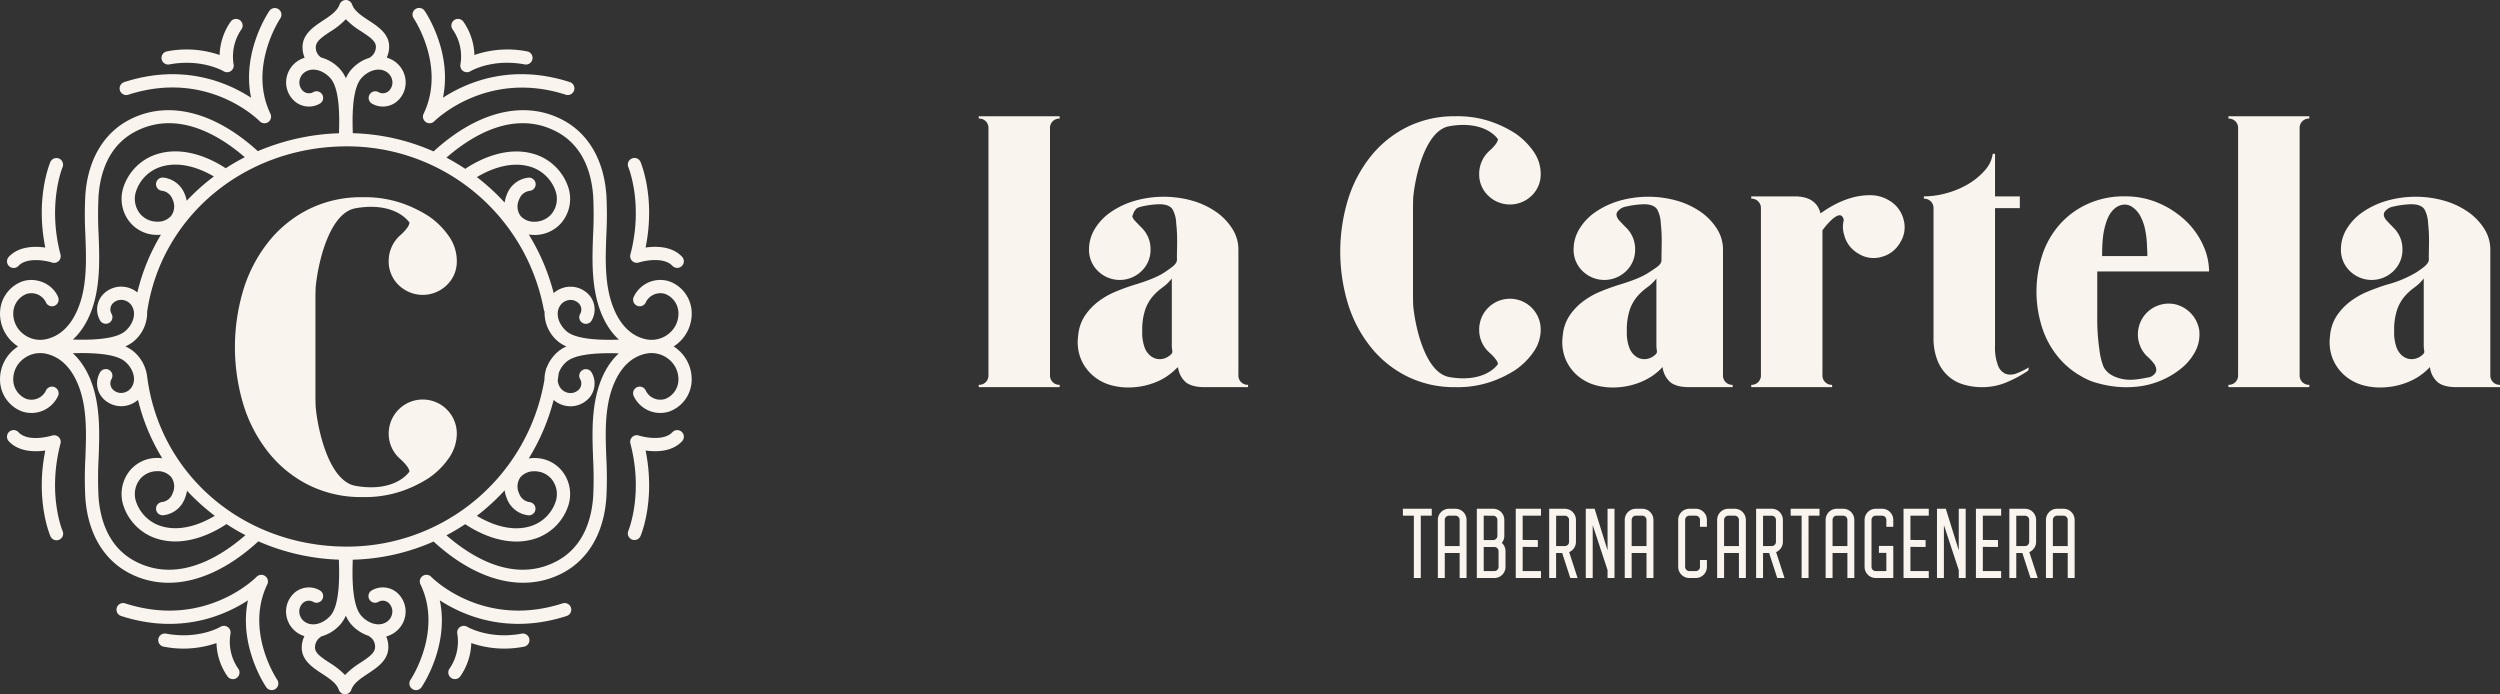 <svg id="Logo-LaCartela" xmlns="http://www.w3.org/2000/svg" width="832.192" height="231.105" viewBox="0 0 832.192 231.105">
  <rect x="0" y="0" width="832.192" height="231.105" fill="#333333" stroke="none"/>
  <g id="Grupo_74" data-name="Grupo 74" transform="translate(0)">
    <g id="Grupo_73" data-name="Grupo 73" transform="translate(0 0)">
      <path id="Trazado_157" data-name="Trazado 157" d="M251.36,329.723a2.206,2.206,0,0,0,3.562,2.5c.171-.175,17.424-17.351,43.753-8.845a2.205,2.205,0,1,0,1.358-4.2c-19.606-6.346-34.466.138-42.235,5.209,3.165-15.133-5.666-28.3-6.1-28.933a2.206,2.206,0,0,0-3.641,2.493C248.165,298.11,258.878,314.066,251.36,329.723Z" transform="translate(-110.353 -291.852)" fill="#f9f4ee"/>
      <path id="Trazado_158" data-name="Trazado 158" d="M262,312.829a2.206,2.206,0,0,0,3.324,2.286c.07-.043,7.162-4.314,18.088-2.271a2.206,2.206,0,0,0,.81-4.337,33.732,33.732,0,0,0-17.567,1.2,20.352,20.352,0,0,0-3.716-11.161,2.205,2.205,0,1,0-3.489,2.7A15.709,15.709,0,0,1,262,312.829Z" transform="translate(-108.737 -291.397)" fill="#f9f4ee"/>
      <path id="Trazado_159" data-name="Trazado 159" d="M165.236,323.378c26.236-8.481,43.052,8.135,43.753,8.845a2.206,2.206,0,0,0,3.563-2.5c-7.467-15.546,3.125-31.507,3.3-31.772a2.206,2.206,0,0,0-3.64-2.492c-.437.638-9.266,13.8-6.1,28.933-7.772-5.069-22.633-11.55-42.234-5.209a2.2,2.2,0,1,0,1.356,4.2Z" transform="translate(-122.53 -291.852)" fill="#f9f4ee"/>
      <path id="Trazado_160" data-name="Trazado 160" d="M177.144,312.844c10.823-2.024,18.024,2.229,18.088,2.271a2.206,2.206,0,0,0,3.324-2.286,15.937,15.937,0,0,1,2.554-11.59,2.205,2.205,0,0,0-3.493-2.692,20.335,20.335,0,0,0-3.716,11.161,33.728,33.728,0,0,0-17.566-1.2,2.206,2.206,0,0,0,.809,4.337Z" transform="translate(-120.791 -291.397)" fill="#f9f4ee"/>
      <path id="Trazado_161" data-name="Trazado 161" d="M311.242,370.341A2.208,2.208,0,0,0,314.049,373c2.172-.695,8.419-1.845,11.184,1.109a2.206,2.206,0,0,0,3.22-3.016c-3.332-3.56-8.62-3.573-12.143-3.08,3.337-16.5-1.482-27.991-1.7-28.5a2.205,2.205,0,0,0-4.052,1.74C310.605,341.375,315.654,353.56,311.242,370.341Z" transform="translate(-101.402 -285.618)" fill="#f9f4ee"/>
      <path id="Trazado_162" data-name="Trazado 162" d="M131.755,374.821a2.2,2.2,0,0,0,1.611-.7c2.766-2.951,9.01-1.8,11.178-1.109a2.206,2.206,0,0,0,2.811-2.662c-4.395-16.714.6-28.871.687-29.085a2.206,2.206,0,0,0-4.052-1.744c-.22.513-5.041,12-1.7,28.5-3.523-.495-8.809-.48-12.143,3.083a2.2,2.2,0,0,0,1.61,3.712Z" transform="translate(-127.212 -285.616)" fill="#f9f4ee"/>
      <path id="Trazado_163" data-name="Trazado 163" d="M211.638,462.785a2.206,2.206,0,0,0-3.56-2.5c-.7.713-17.526,17.326-43.756,8.849a2.2,2.2,0,1,0-1.356,4.195c19.6,6.344,34.464-.139,42.235-5.21-3.168,15.137,5.664,28.3,6.1,28.934a2.206,2.206,0,0,0,3.64-2.493C214.832,494.4,204.119,478.442,211.638,462.785Z" transform="translate(-122.66 -268.284)" fill="#f9f4ee"/>
      <path id="Trazado_164" data-name="Trazado 164" d="M197.643,477.1a2.208,2.208,0,0,0-3.316-2.289c-.072.043-7.273,4.3-18.1,2.274a2.206,2.206,0,1,0-.809,4.337,33.746,33.746,0,0,0,17.566-1.2,20.355,20.355,0,0,0,3.715,11.159,2.206,2.206,0,0,0,3.49-2.7A15.7,15.7,0,0,1,197.643,477.1Z" transform="translate(-120.922 -266.162)" fill="#f9f4ee"/>
      <path id="Trazado_165" data-name="Trazado 165" d="M297.761,469.131c-26.233,8.482-43.052-8.137-43.753-8.846a2.205,2.205,0,0,0-3.563,2.5c7.467,15.548-3.124,31.508-3.3,31.775a2.205,2.205,0,0,0,3.64,2.491c.437-.638,9.268-13.8,6.1-28.934,7.769,5.07,22.631,11.546,42.234,5.21a2.2,2.2,0,1,0-1.356-4.195Z" transform="translate(-110.483 -268.284)" fill="#f9f4ee"/>
      <path id="Trazado_166" data-name="Trazado 166" d="M282.5,477.087c-10.825,2.02-18.025-2.23-18.088-2.269a2.205,2.205,0,0,0-3.324,2.284,15.933,15.933,0,0,1-2.555,11.588,2.206,2.206,0,0,0,3.495,2.692,20.349,20.349,0,0,0,3.716-11.159,33.748,33.748,0,0,0,17.567,1.2,2.206,2.206,0,0,0-.81-4.337Z" transform="translate(-108.867 -266.162)" fill="#f9f4ee"/>
      <path id="Trazado_167" data-name="Trazado 167" d="M147.356,421.948a2.206,2.206,0,0,0-2.811-2.661c-.077.026-7.88,2.417-11.178-1.11a2.205,2.205,0,1,0-3.221,3.012c3.333,3.563,8.622,3.58,12.143,3.083-3.338,16.5,1.482,27.991,1.7,28.5a2.206,2.206,0,1,0,4.051-1.746C147.99,450.912,142.919,438.822,147.356,421.948Z" transform="translate(-127.212 -274.3)" fill="#f9f4ee"/>
      <path id="Trazado_168" data-name="Trazado 168" d="M325.233,418.167c-2.765,2.953-9.01,1.8-11.179,1.108a2.206,2.206,0,0,0-2.811,2.661c4.395,16.715-.6,28.872-.688,29.086a2.206,2.206,0,0,0,4.052,1.744c.222-.513,5.042-12,1.7-28.5,3.523.5,8.812.481,12.143-3.083a2.2,2.2,0,1,0-3.22-3.012Z" transform="translate(-101.402 -274.301)" fill="#f9f4ee"/>
      <path id="Trazado_169" data-name="Trazado 169" d="M353.045,408.454a13.792,13.792,0,0,0-1.288-.95,13.516,13.516,0,0,0,1.29-.939,12.9,12.9,0,0,0,4.708-10.258,11.317,11.317,0,0,0-7.465-10.468,9.758,9.758,0,0,0-11.88,5.276,2.205,2.205,0,1,0,4.095,1.64,5.377,5.377,0,0,1,6.41-2.725,6.94,6.94,0,0,1,4.432,6.382,8.519,8.519,0,0,1-3.121,6.765,9.057,9.057,0,0,1-7.673,1.938c-9-1.885-11.8-12.245-12.592-16.612-1.068-5.914-.85-11.827-.621-18.089a126.883,126.883,0,0,0,.025-13.14c-.79-11.746-5.982-20.7-14.624-25.21-12.77-6.661-28.351-2.806-42.912,10.527a70.828,70.828,0,0,0-26.883-6.066c-.135-4.033-.441-14.275,2.663-18.085,1.985-2.439,5.639-4.1,8.5-2.361a4.213,4.213,0,0,1,1.957,2.836,3.842,3.842,0,0,1-.74,3.095,2.93,2.93,0,0,1-3.894.8,2.206,2.206,0,0,0-2.089,3.885,7.3,7.3,0,0,0,9.466-1.98,8.3,8.3,0,0,0,1.594-6.6,8.627,8.627,0,0,0-4.009-5.808,9.307,9.307,0,0,0-2.155-.947,8.785,8.785,0,0,0,.786-3.043c.347-4.642-3.428-7.121-6.759-9.31-2.476-1.626-4.815-3.162-5.553-5.333-.015-.044-.04-.082-.057-.125a2.024,2.024,0,0,0-.095-.209,1.932,1.932,0,0,0-.113-.182,2.048,2.048,0,0,0-.123-.171c-.047-.057-.1-.109-.15-.162s-.1-.092-.15-.137a1.919,1.919,0,0,0-.186-.135,1.725,1.725,0,0,0-.162-.1,2.179,2.179,0,0,0-.241-.111c-.035-.013-.066-.033-.1-.046-.017-.006-.034-.008-.051-.014a2.379,2.379,0,0,0-.257-.058c-.061-.011-.12-.024-.179-.032s-.145-.006-.219-.006-.147,0-.219.006-.122.021-.183.032a2.281,2.281,0,0,0-.251.058c-.018.006-.037.008-.056.014a1.18,1.18,0,0,0-.109.05,1.865,1.865,0,0,0-.23.1c-.061.033-.117.071-.173.107s-.121.082-.177.128-.106.095-.158.145-.1.1-.144.157-.087.115-.127.174-.078.118-.111.18a2.057,2.057,0,0,0-.1.211c-.017.041-.041.079-.056.123-.744,2.189-3.065,3.729-5.522,5.358-3.269,2.169-6.976,4.627-6.795,9.207a8.823,8.823,0,0,0,.7,3.157,9.326,9.326,0,0,0-2.023.911,8.635,8.635,0,0,0-4.009,5.808,8.306,8.306,0,0,0,1.6,6.6,7.292,7.292,0,0,0,9.466,1.982,2.206,2.206,0,0,0-2.089-3.885,2.934,2.934,0,0,1-3.9-.8,3.843,3.843,0,0,1-.739-3.093,4.211,4.211,0,0,1,1.956-2.836c2.865-1.735,6.515-.074,8.5,2.361,3.107,3.814,2.8,14.076,2.661,18.1a74.989,74.989,0,0,0-27.005,5.962c-14.531-13.259-30.069-17.086-42.812-10.438-8.641,4.51-13.835,13.464-14.624,25.21a126.889,126.889,0,0,0,.024,13.139c.231,6.262.449,12.176-.619,18.091-.789,4.366-3.593,14.726-12.592,16.612a9.056,9.056,0,0,1-7.673-1.938,8.517,8.517,0,0,1-3.122-6.765,6.94,6.94,0,0,1,4.432-6.382,5.379,5.379,0,0,1,6.41,2.723,2.205,2.205,0,1,0,4.1-1.636c-1.759-4.4-7.2-6.812-11.881-5.277a11.316,11.316,0,0,0-7.464,10.468,12.9,12.9,0,0,0,4.708,10.258,13.4,13.4,0,0,0,1.289.939,13.822,13.822,0,0,0-1.288.95,12.9,12.9,0,0,0-4.709,10.261,11.314,11.314,0,0,0,7.464,10.467,9.758,9.758,0,0,0,11.881-5.274,2.206,2.206,0,1,0-4.1-1.64,5.371,5.371,0,0,1-6.41,2.723,6.938,6.938,0,0,1-4.432-6.381,8.516,8.516,0,0,1,3.122-6.765,9.061,9.061,0,0,1,7.672-1.938c9,1.886,11.8,12.244,12.593,16.611,1.068,5.915.85,11.829.619,18.091a126.89,126.89,0,0,0-.024,13.139c.789,11.748,5.982,20.7,14.624,25.211a28.034,28.034,0,0,0,13.1,3.206c9.635,0,20-4.709,29.882-13.786a73.294,73.294,0,0,0,26.8,6.106l.006.214c.133,3.933.482,14.379-2.658,18.233-1.985,2.437-5.637,4.092-8.5,2.36a4.21,4.21,0,0,1-1.956-2.834,3.839,3.839,0,0,1,.739-3.095,2.934,2.934,0,0,1,3.9-.8,2.206,2.206,0,0,0,2.089-3.886,7.3,7.3,0,0,0-9.466,1.98,8.305,8.305,0,0,0-1.6,6.6,8.628,8.628,0,0,0,4.01,5.807,9.314,9.314,0,0,0,1.963.879,8.706,8.706,0,0,0-.864,3.2c-.348,4.642,3.427,7.122,6.758,9.31,2.476,1.626,4.815,3.162,5.553,5.333.008.023.025.04.033.064a2.293,2.293,0,0,0,.287.544l.011.015a2.155,2.155,0,0,0,.433.419c.035.026.07.053.106.077a2.136,2.136,0,0,0,.508.259l.02,0a2.118,2.118,0,0,0,1.379,0l.018,0a2.143,2.143,0,0,0,.51-.259c.037-.024.071-.05.106-.077a2.216,2.216,0,0,0,.433-.419l.01-.015a2.217,2.217,0,0,0,.287-.544c.009-.024.026-.041.034-.064.743-2.189,3.064-3.729,5.522-5.358,3.271-2.169,6.976-4.627,6.795-9.207a8.831,8.831,0,0,0-.7-3.167,9.232,9.232,0,0,0,2.3-.993,8.628,8.628,0,0,0,4.01-5.806,8.3,8.3,0,0,0-1.6-6.605,7.3,7.3,0,0,0-9.466-1.98,2.206,2.206,0,0,0,2.09,3.886,2.934,2.934,0,0,1,3.894.8,3.835,3.835,0,0,1,.739,3.095,4.2,4.2,0,0,1-1.956,2.834c-2.86,1.732-6.514.078-8.5-2.36-3.14-3.857-2.789-14.3-2.658-18.238l.006-.192a70.831,70.831,0,0,0,26.9-6.048c9.863,9.029,20.192,13.712,29.8,13.712a28.041,28.041,0,0,0,13.1-3.206c8.641-4.51,13.834-13.462,14.624-25.211a126.861,126.861,0,0,0-.025-13.139c-.23-6.261-.448-12.177.621-18.091.788-4.366,3.593-14.725,12.592-16.611a9.05,9.05,0,0,1,7.672,1.938,8.516,8.516,0,0,1,3.122,6.765,6.935,6.935,0,0,1-4.432,6.381,5.381,5.381,0,0,1-6.41-2.723,2.205,2.205,0,1,0-4.095,1.64,9.755,9.755,0,0,0,11.88,5.274,11.312,11.312,0,0,0,7.465-10.467A12.9,12.9,0,0,0,353.045,408.454Zm-39.607.614a13.276,13.276,0,0,0-3.891,5.339,2.192,2.192,0,0,0-.355.952c-.006.047-.014.091-.019.137a10.682,10.682,0,0,0-.422,2.991,66.6,66.6,0,0,1-65.724,55.65c-34.489,0-62.483-23.9-66.566-56.827,0-.037-.017-.07-.023-.1a12.87,12.87,0,0,0-4.612-8.161,11.742,11.742,0,0,0-2.613-1.556,11.818,11.818,0,0,0,2.613-1.534,12.422,12.422,0,0,0,4.66-10c4.692-31.915,32.643-55.061,66.541-55.061a66.608,66.608,0,0,1,65.486,54.3,2.167,2.167,0,0,0,.269.7,12.4,12.4,0,0,0,4.657,10.082,11.818,11.818,0,0,0,2.613,1.534A11.743,11.743,0,0,0,313.438,409.067Zm-17.2,49.073a8.629,8.629,0,0,0,7.206,5.583,2.207,2.207,0,0,0,.33-4.4,4.317,4.317,0,0,1-3.473-2.9,5.333,5.333,0,0,1,.48-5.438,6.052,6.052,0,0,1,4.71-1.931,7.37,7.37,0,0,1,5.606,2.588,7.971,7.971,0,0,1,1.423,7.368,12.829,12.829,0,0,1-7.707,8.092c-7.139,2.589-14.584-.8-18.584-3.209a71.433,71.433,0,0,0,9.261-8.486A10.786,10.786,0,0,0,296.24,458.141ZM184.958,456.4a4.316,4.316,0,0,1-3.473,2.9,2.206,2.206,0,0,0,.33,4.4,8.625,8.625,0,0,0,7.207-5.583,10.9,10.9,0,0,0,.727-2.588,70.912,70.912,0,0,0,9.255,8.36c-4.006,2.405-11.435,5.775-18.559,3.192a12.823,12.823,0,0,1-7.705-8.093,7.967,7.967,0,0,1,1.422-7.367,7.36,7.36,0,0,1,5.607-2.587,5.84,5.84,0,0,1,4.709,1.931A5.328,5.328,0,0,1,184.958,456.4Zm4.065-99.518a8.624,8.624,0,0,0-7.207-5.585,2.206,2.206,0,0,0-.33,4.4,4.316,4.316,0,0,1,3.473,2.9,5.328,5.328,0,0,1-.48,5.437,5.788,5.788,0,0,1-4.709,1.932,7.375,7.375,0,0,1-5.607-2.589,7.963,7.963,0,0,1-1.422-7.365,12.822,12.822,0,0,1,7.705-8.1c6.951-2.522,14.179.623,18.248,3.012a69.273,69.273,0,0,0-9.041,8.083A10.762,10.762,0,0,0,189.023,356.882ZM300.3,358.62a4.319,4.319,0,0,1,3.474-2.9,2.206,2.206,0,0,0-.331-4.4,8.627,8.627,0,0,0-7.207,5.586,10.824,10.824,0,0,0-.746,2.713,71.374,71.374,0,0,0-9.241-8.481c4.005-2.4,11.44-5.778,18.565-3.2a12.832,12.832,0,0,1,7.707,8.1A7.964,7.964,0,0,1,311.1,363.4a7.367,7.367,0,0,1-5.605,2.589,5.947,5.947,0,0,1-4.711-1.931A5.332,5.332,0,0,1,300.3,358.62Zm12.4-22.647c9.262,4.834,11.78,14.411,12.264,21.594a123.866,123.866,0,0,1-.032,12.682c-.23,6.22-.465,12.653.687,19.036,1.252,6.942,4.012,12.416,7.909,15.958-4.448.133-13.721.23-17.3-2.687-2.437-1.984-4.093-5.638-2.361-8.5A4.208,4.208,0,0,1,316.7,392.1a3.829,3.829,0,0,1,3.094.74,2.93,2.93,0,0,1,.8,3.893,2.205,2.205,0,1,0,3.885,2.088,7.292,7.292,0,0,0-1.979-9.465,8.307,8.307,0,0,0-6.6-1.594,8.629,8.629,0,0,0-4.094,1.979,70.581,70.581,0,0,0-8.293-19.506,11.694,11.694,0,0,0,1.869.163h.182a11.721,11.721,0,0,0,9-4.269,12.356,12.356,0,0,0,2.2-11.3,17.193,17.193,0,0,0-10.445-11.033c-9.982-3.617-19.962,1.913-23.949,4.587a70.826,70.826,0,0,0-6.26-3.727C284.455,337.391,298.595,328.613,312.7,335.974ZM234.42,311.329a3.9,3.9,0,0,1-1.794-3.268c-.08-2,1.781-3.338,4.825-5.356a25.783,25.783,0,0,0,5.179-4.124,25.925,25.925,0,0,0,5.213,4.11c3.06,2.01,4.929,3.339,4.782,5.292a4.182,4.182,0,0,1-1.848,3.24,2.154,2.154,0,0,0-.2.173,13.179,13.179,0,0,0-6.394,4.257,11.7,11.7,0,0,0-1.545,2.586,11.747,11.747,0,0,0-1.545-2.586A13.116,13.116,0,0,0,234.42,311.329Zm-74.776,77.956c1.152-6.384.915-12.817.687-19.037a123.522,123.522,0,0,1-.032-12.681c.482-7.183,3-16.76,12.263-21.594,14.018-7.313,28.074,1.31,36.437,8.544a71.383,71.383,0,0,0-6.362,3.669c-4.141-2.729-13.915-7.961-23.694-4.418A17.192,17.192,0,0,0,168.5,354.8a12.356,12.356,0,0,0,2.2,11.305,11.721,11.721,0,0,0,9.007,4.269h.179a11.931,11.931,0,0,0,1.2-.062,66.842,66.842,0,0,0-7.857,19.217,8.611,8.611,0,0,0-3.862-1.793,8.322,8.322,0,0,0-6.6,1.594,7.3,7.3,0,0,0-1.979,9.466,2.205,2.205,0,1,0,3.885-2.088,2.934,2.934,0,0,1,.8-3.9,3.829,3.829,0,0,1,3.095-.739,4.205,4.205,0,0,1,2.834,1.957c1.732,2.86.078,6.512-2.36,8.5-3.577,2.912-12.818,2.819-17.277,2.688C155.645,401.676,158.393,396.213,159.644,389.285Zm12.917,89.762c-9.261-4.832-11.78-14.41-12.263-21.6a123.522,123.522,0,0,1,.032-12.681c.229-6.22.465-12.652-.687-19.037-1.254-6.942-4.013-12.415-7.91-15.958,4.448-.135,13.721-.231,17.3,2.688,2.438,1.985,4.092,5.637,2.36,8.5a4.206,4.206,0,0,1-2.834,1.958,3.844,3.844,0,0,1-3.095-.739,2.932,2.932,0,0,1-.8-3.894,2.205,2.205,0,1,0-3.884-2.09,7.294,7.294,0,0,0,1.979,9.468,8.284,8.284,0,0,0,5.081,1.733,8.372,8.372,0,0,0,1.523-.139,8.641,8.641,0,0,0,4.085-1.97,67.071,67.071,0,0,0,8.077,19.449,10.937,10.937,0,0,0-1.824-.115,11.723,11.723,0,0,0-9.007,4.268,12.358,12.358,0,0,0-2.2,11.307,17.184,17.184,0,0,0,10.445,11.031,20.152,20.152,0,0,0,6.916,1.192c7.4,0,13.982-3.729,17.037-5.78a71.821,71.821,0,0,0,6.308,3.686C200.865,477.594,186.7,486.425,172.562,479.047Zm77.655,24.8a2.424,2.424,0,0,0,.266.213,3.9,3.9,0,0,1,1.881,3.338c.08,2-1.78,3.339-4.825,5.356a25.778,25.778,0,0,0-5.178,4.124,25.962,25.962,0,0,0-5.213-4.109c-3.06-2.009-4.929-3.34-4.782-5.293a4.187,4.187,0,0,1,1.848-3.24,2.215,2.215,0,0,0,.226-.2,13.139,13.139,0,0,0,6.634-4.322,11.671,11.671,0,0,0,1.544-2.586,11.713,11.713,0,0,0,1.546,2.586A13.2,13.2,0,0,0,250.217,503.85Zm75.4-78.116c-1.152,6.382-.916,12.816-.687,19.036a123.868,123.868,0,0,1,.032,12.682c-.483,7.185-3,16.764-12.264,21.6-14.1,7.36-28.244-1.416-36.589-8.678a70.632,70.632,0,0,0,6.258-3.7c3.057,2.05,9.631,5.776,17.036,5.776a20.183,20.183,0,0,0,6.916-1.191,17.188,17.188,0,0,0,10.445-11.03,12.36,12.36,0,0,0-2.2-11.308,11.715,11.715,0,0,0-9.006-4.267,11.438,11.438,0,0,0-2.054.152,70.492,70.492,0,0,0,8.3-19.49,8.627,8.627,0,0,0,4.089,1.974,8.33,8.33,0,0,0,6.6-1.593,7.3,7.3,0,0,0,1.979-9.468,2.205,2.205,0,0,0-3.885,2.088,2.933,2.933,0,0,1-.8,3.9,3.831,3.831,0,0,1-3.093.739,4.216,4.216,0,0,1-2.836-1.956,4.931,4.931,0,0,1-.7-2.221q.19-1.2.342-2.417a8.751,8.751,0,0,1,2.717-3.859c3.577-2.915,12.82-2.823,17.278-2.69C329.618,413.342,326.868,418.808,325.618,425.734Z" transform="translate(-127.504 -292.183)" fill="#f9f4ee"/>
    </g>
    <path id="Trazado_170" data-name="Trazado 170" d="M251.114,362.176a11.4,11.4,0,0,0-3.99,8.7,10.835,10.835,0,0,0,3.3,7.984,11.486,11.486,0,0,0,16.075,0,10.835,10.835,0,0,0,3.3-7.984,14.317,14.317,0,0,0-2.645-8.271,25.958,25.958,0,0,0-6.781-6.7,41.882,41.882,0,0,0-8.648-4.206,38.114,38.114,0,0,0-13.356-2.069,39.129,39.129,0,0,0-17.715,3.924,40.043,40.043,0,0,0-13.356,10.693,48.44,48.44,0,0,0-8.435,15.829,66.228,66.228,0,0,0,0,38.925,48.371,48.371,0,0,0,8.435,15.829,40.017,40.017,0,0,0,13.356,10.695,39.113,39.113,0,0,0,17.715,3.921,38.035,38.035,0,0,0,13.356-2.068,41.586,41.586,0,0,0,8.648-4.206,25.941,25.941,0,0,0,6.781-6.7,14.3,14.3,0,0,0,2.645-8.268,11.336,11.336,0,0,0-22.671,0,11.125,11.125,0,0,0,1.066,4.916,11.4,11.4,0,0,0,2.924,3.781,15.868,15.868,0,0,1,2.211,2.425,4.1,4.1,0,0,1,.731,1.6c-2.659,3.6-8.777,6.432-18,4.781-8.693-1.556-12.5-18.136-13.253-26.39-.034-1.234-.066-2.477-.066-3.809v-31.94c0-1.359.032-2.634.069-3.894.764-8.265,4.57-24.805,13.251-26.36,9.22-1.651,15.338,1.179,18,4.784a4.11,4.11,0,0,1-.734,1.659A15.729,15.729,0,0,1,251.114,362.176Z" transform="translate(-117.737 -283.984)" fill="#f9f4ee"/>
  </g>
  <g id="Grupo_78" data-name="Grupo 78" transform="translate(325.4 38.695)">
    <g id="Grupo_75" data-name="Grupo 75" transform="translate(0.413)">
      <path id="Trazado_171" data-name="Trazado 171" d="M427.055,326.045H412.622v.774a3.083,3.083,0,0,1,3.22,3.22v82.193a3.083,3.083,0,0,1-3.22,3.22v.772H439.55v-.772a3.092,3.092,0,0,1-3.22-3.22V330.039a3.092,3.092,0,0,1,3.22-3.22v-.774h-12.5Z" transform="translate(-412.622 -326.045)" fill="#f9f4ee"/>
      <path id="Trazado_172" data-name="Trazado 172" d="M683.63,350.849a12.021,12.021,0,0,0-6.374-1.805,22.31,22.31,0,0,0-6.572.966,29.27,29.27,0,0,0-5.8,2.45A38.4,38.4,0,0,0,660.7,355.1q-1.417-5.665-8.631-5.666H637.641v.77a3.093,3.093,0,0,1,3.22,3.222v55.524a3.093,3.093,0,0,1-3.22,3.22v.773h26.922v-.773a3.092,3.092,0,0,1-3.22-3.22V360.768c0-.15,6.038-8.286,7.062-3.569.014.008.024.006.038.014-.1.554-.209,1.092-.269,1.75a8.812,8.812,0,0,0,.385,3.222,9.819,9.819,0,0,0,4.767,6.311,9.433,9.433,0,0,0,7.662,1.095,10.026,10.026,0,0,0,6.248-4.829,9.454,9.454,0,0,0,1.1-7.666A10.161,10.161,0,0,0,683.63,350.849Z" transform="translate(-380.505 -322.762)" fill="#f9f4ee"/>
      <path id="Trazado_173" data-name="Trazado 173" d="M715.293,410.286a4.676,4.676,0,0,1-2.642-2.706,16.54,16.54,0,0,1-1.029-6.7V355.073h8.245v-3.918h-8.245V336.982h-.771a10.4,10.4,0,0,1-2.642,5.538,22.732,22.732,0,0,1-5.477,4.511,28.871,28.871,0,0,1-7.15,3.027,28.4,28.4,0,0,1-7.662,1.1v.77a3.092,3.092,0,0,1,3.22,3.222v42.9a20.261,20.261,0,0,0,1.288,7.665,13.909,13.909,0,0,0,3.479,5.151,13.192,13.192,0,0,0,5.153,2.9,21.531,21.531,0,0,0,6.314.9,20.75,20.75,0,0,0,8.371-1.739,40.316,40.316,0,0,0,6.958-3.8l.127-1.03a25.415,25.415,0,0,1-3.924,1.932A5.365,5.365,0,0,1,715.293,410.286Z" transform="translate(-373.329 -324.484)" fill="#f9f4ee"/>
      <path id="Trazado_174" data-name="Trazado 174" d="M740.952,374.373h37.233a21.288,21.288,0,0,0-2.059-8.886,25.915,25.915,0,0,0-5.8-8.054,30.7,30.7,0,0,0-8.884-5.8,28.022,28.022,0,0,0-11.339-2.254,29.168,29.168,0,0,0-12.3,2.509,27.829,27.829,0,0,0-9.275,6.765,29.1,29.1,0,0,0-5.8,10.048,39.262,39.262,0,0,0,0,24.734,29.745,29.745,0,0,0,5.8,10.112,27.222,27.222,0,0,0,7.135,5.743,21.655,21.655,0,0,0,3.9,1.82,38.364,38.364,0,0,0,4.718,1.2,33.849,33.849,0,0,0,9.682.439,27.978,27.978,0,0,0,14.764-5.942,18.462,18.462,0,0,0,4.808-5.7,12.132,12.132,0,0,0,1.359-7.26,10.546,10.546,0,0,0-8.4-8.625,9.592,9.592,0,0,0-1.7-.137,10.247,10.247,0,0,0-7.445,17.355,16.778,16.778,0,0,1,2.707,2.9c.48.826.84,2.075.229,2.848a3.556,3.556,0,0,1-2.717,1.524,32.6,32.6,0,0,1-4.628.691c-3.5.267-8.417-.968-9.969-4.489a22.879,22.879,0,0,1-1.3-5.588,68.743,68.743,0,0,1-.71-10.884V374.373Zm2.9-16.094q1.269-4.131,4.023-5.614c.143-.07.406-.176.8-.317a4.2,4.2,0,0,1,1.431-.213,3.735,3.735,0,0,1,1.375.213c.352.141.6.247.743.317a8.467,8.467,0,0,1,3.019,3.179,16.235,16.235,0,0,1,1.642,4.553,32.413,32.413,0,0,1,.634,5.4c.068,1.906.109,1.628.109,3.461H742.578C742.578,363.754,743,361.033,743.85,358.279Z" transform="translate(-368.646 -322.714)" fill="#f9f4ee"/>
      <path id="Trazado_175" data-name="Trazado 175" d="M791.07,326.045H776.643v.774a3.092,3.092,0,0,1,3.22,3.22v82.193a3.092,3.092,0,0,1-3.22,3.22v.772h26.923v-.772a3.092,3.092,0,0,1-3.22-3.22V330.039a3.092,3.092,0,0,1,3.22-3.22v-.774h-12.5Z" transform="translate(-360.665 -326.045)" fill="#f9f4ee"/>
      <path id="Trazado_176" data-name="Trazado 176" d="M494.931,408.885v-41.87a12.751,12.751,0,0,0-2-6.825,19.567,19.567,0,0,0-5.35-5.607,26.764,26.764,0,0,0-7.855-3.734,35.152,35.152,0,0,0-19.326,0,27.689,27.689,0,0,0-7.92,3.734,18.416,18.416,0,0,0-5.346,5.607,13.055,13.055,0,0,0-1.931,6.825,9.775,9.775,0,0,0,2.979,7.216,10.378,10.378,0,0,0,14.517,0,9.784,9.784,0,0,0,2.985-7.216,10,10,0,0,0-.776-3.994,10.241,10.241,0,0,0-2.185-3.22q-1.039-1.028-2.191-2.255a4.017,4.017,0,0,1-.939-1.494c.29-.8.571-1.534.571-1.534a7.864,7.864,0,0,1,.958-1.2,7.071,7.071,0,0,1,1.6-.567,29.675,29.675,0,0,1,5.387-.745c1.721-.081,3.884.151,4.914,1.7a10.508,10.508,0,0,1,1.2,4.638,51.392,51.392,0,0,1,.306,6.384c0,1.009-.029,2.018-.047,3.026-.01.54-.021,1.081-.026,1.622a10.157,10.157,0,0,1-.01,1.375c-.187,1.374-2.041,2.492-4.057,3.865s-5.3,2.75-9.853,4.123c-2.24.689-4.424,1.48-6.573,2.383a25.477,25.477,0,0,0-5.8,3.351,19.822,19.822,0,0,0-4.381,4.7,14.209,14.209,0,0,0-2.192,6.573,15.084,15.084,0,0,0,.9,7.728,14.889,14.889,0,0,0,4.057,5.6,15.762,15.762,0,0,0,6.248,3.22,21.788,21.788,0,0,0,7.734.581,23.927,23.927,0,0,0,7.987-2.124,19.75,19.75,0,0,0,5.6-3.946l.715-.584a7.857,7.857,0,0,0,2.7,5.108q2.058,1.548,6.182,1.546h14.433v-.772a3.084,3.084,0,0,1-3.22-3.22ZM462.922,394.3a21.126,21.126,0,0,1,1.05-7.409,13.839,13.839,0,0,1,2.581-4.4,20.56,20.56,0,0,1,3.2-2.869,14.361,14.361,0,0,0,3.01-2.915V398.6c0,.512.018,1,.049,1.481a3.843,3.843,0,0,1,.109,1.29,2.352,2.352,0,0,1-.779.909c-.1.089-.211.174-.322.255a5.293,5.293,0,0,1-1.963.894c-2.719.606-4.966-1.023-6.029-3.441A14.372,14.372,0,0,1,462.922,394.3Z" transform="translate(-408.507 -322.698)" fill="#f9f4ee"/>
      <path id="Trazado_177" data-name="Trazado 177" d="M636.091,408.885v-41.87a12.749,12.749,0,0,0-2-6.825,19.553,19.553,0,0,0-5.351-5.607,26.77,26.77,0,0,0-7.854-3.734,35.155,35.155,0,0,0-19.327,0,27.706,27.706,0,0,0-7.92,3.734,18.4,18.4,0,0,0-5.345,5.607,13.057,13.057,0,0,0-1.932,6.825,9.779,9.779,0,0,0,2.979,7.216,10.378,10.378,0,0,0,14.517,0,9.781,9.781,0,0,0,2.986-7.216,10.018,10.018,0,0,0-.776-3.994,10.261,10.261,0,0,0-2.185-3.22c-.693-.686-1.421-1.435-2.192-2.255s-1.444-1.993-.776-3.027a4.542,4.542,0,0,1,2.966-1.764,29.653,29.653,0,0,1,5.386-.745c1.722-.081,3.884.151,4.914,1.7a10.5,10.5,0,0,1,1.2,4.638,51.557,51.557,0,0,1,.306,6.384c0,1.009-.028,2.018-.048,3.026-.009.54-.02,1.081-.026,1.622,0,.313,0,1.073-.009,1.375-.049,1.491-2.041,2.492-4.057,3.865s-5.3,2.75-9.854,4.123c-2.238.689-4.423,1.48-6.572,2.383a25.449,25.449,0,0,0-5.8,3.351,19.823,19.823,0,0,0-4.382,4.7,14.208,14.208,0,0,0-2.191,6.573,15.073,15.073,0,0,0,.9,7.728,14.877,14.877,0,0,0,4.057,5.6,15.759,15.759,0,0,0,6.247,3.22,21.79,21.79,0,0,0,7.734.581,23.938,23.938,0,0,0,7.988-2.124,19.621,19.621,0,0,0,6.308-4.574,7.879,7.879,0,0,0,2.708,5.153q2.059,1.548,6.181,1.546h14.433v-.772a3.082,3.082,0,0,1-3.219-3.22Zm-22.008-7.514a2.362,2.362,0,0,1-.78.909c-.1.089-.211.174-.321.255a5.307,5.307,0,0,1-1.964.894c-2.717.606-4.967-1.023-6.029-3.441a14.377,14.377,0,0,1-.906-5.688,21.161,21.161,0,0,1,1.049-7.409,13.864,13.864,0,0,1,2.582-4.4,20.628,20.628,0,0,1,3.2-2.869,14.391,14.391,0,0,0,3.01-2.915V398.6c0,.512.018,1,.049,1.481A3.865,3.865,0,0,1,614.083,401.372Z" transform="translate(-388.359 -322.698)" fill="#f9f4ee"/>
      <path id="Trazado_178" data-name="Trazado 178" d="M860.51,411.2a3.129,3.129,0,0,1-.9-2.317v-41.87a12.751,12.751,0,0,0-2-6.825,19.553,19.553,0,0,0-5.352-5.607,26.766,26.766,0,0,0-7.854-3.734,35.155,35.155,0,0,0-19.327,0,27.7,27.7,0,0,0-7.92,3.734,18.4,18.4,0,0,0-5.345,5.607,13.055,13.055,0,0,0-1.932,6.825,9.779,9.779,0,0,0,2.979,7.216,10.378,10.378,0,0,0,14.517,0,9.781,9.781,0,0,0,2.986-7.216,10,10,0,0,0-.777-3.994,10.24,10.24,0,0,0-2.184-3.22c-.693-.686-1.421-1.435-2.192-2.255s-1.445-1.993-.776-3.027a4.543,4.543,0,0,1,2.967-1.764,29.647,29.647,0,0,1,5.386-.745c1.722-.081,3.884.151,4.914,1.7a10.5,10.5,0,0,1,1.2,4.638,51.581,51.581,0,0,1,.306,6.384c0,1.009-.029,2.018-.048,3.026-.009.54-.019,1.081-.026,1.622a9.158,9.158,0,0,1-.01,1.375c-.329,1.353-2.04,2.492-4.055,3.865a37.967,37.967,0,0,1-9.854,4.123c-2.239.689-4.424,1.48-6.572,2.383a25.454,25.454,0,0,0-5.8,3.351,19.828,19.828,0,0,0-4.382,4.7,14.208,14.208,0,0,0-2.19,6.573,15.069,15.069,0,0,0,.9,7.728,14.874,14.874,0,0,0,4.057,5.6,15.755,15.755,0,0,0,6.247,3.22,21.79,21.79,0,0,0,7.734.581,23.94,23.94,0,0,0,7.988-2.124,19.613,19.613,0,0,0,6.308-4.574,7.881,7.881,0,0,0,2.708,5.153q2.059,1.548,6.181,1.546h14.433v-.772A3.142,3.142,0,0,1,860.51,411.2Zm-22.9-9.831a2.366,2.366,0,0,1-.781.909c-.1.089-.211.174-.321.255a5.308,5.308,0,0,1-1.964.894c-2.717.606-4.966-1.023-6.029-3.441a14.377,14.377,0,0,1-.906-5.688,21.158,21.158,0,0,1,1.049-7.409,13.862,13.862,0,0,1,2.581-4.4,20.616,20.616,0,0,1,3.2-2.869,14.394,14.394,0,0,0,3.01-2.915V398.6c0,.512.018,1,.049,1.481A3.875,3.875,0,0,1,837.607,401.372Z" transform="translate(-356.455 -322.698)" fill="#f9f4ee"/>
      <path id="Trazado_179" data-name="Trazado 179" d="M567.769,337.382a10.3,10.3,0,0,0-3.605,7.86,9.785,9.785,0,0,0,2.98,7.214,10.376,10.376,0,0,0,14.523,0,9.789,9.789,0,0,0,2.979-7.214,12.934,12.934,0,0,0-2.39-7.472,23.459,23.459,0,0,0-6.127-6.054,37.831,37.831,0,0,0-7.812-3.8,34.441,34.441,0,0,0-12.068-1.869,35.334,35.334,0,0,0-16,3.546,36.186,36.186,0,0,0-12.067,9.66,43.779,43.779,0,0,0-7.62,14.3,59.815,59.815,0,0,0,0,35.167,43.723,43.723,0,0,0,7.62,14.3,36.167,36.167,0,0,0,12.067,9.663,35.347,35.347,0,0,0,16,3.541,34.391,34.391,0,0,0,12.068-1.868,37.54,37.54,0,0,0,7.812-3.8,23.39,23.39,0,0,0,6.127-6.055,12.919,12.919,0,0,0,2.39-7.469,10.241,10.241,0,0,0-20.482,0,10.065,10.065,0,0,0,.964,4.442,10.327,10.327,0,0,0,2.642,3.416,14.439,14.439,0,0,1,2,2.191,3.711,3.711,0,0,1,.661,1.45c-2.4,3.256-7.931,5.811-16.259,4.32-7.854-1.407-11.289-16.386-11.974-23.843-.032-1.114-.061-2.237-.061-3.441V356.708c0-1.227.028-2.38.062-3.519.691-7.468,4.129-22.411,11.972-23.816,8.329-1.492,13.857,1.065,16.26,4.321a3.684,3.684,0,0,1-.662,1.5A14.207,14.207,0,0,1,567.769,337.382Z" transform="translate(-397.594 -326.045)" fill="#f9f4ee"/>
    </g>
    <g id="Grupo_77" data-name="Grupo 77" transform="translate(0 130.659)">
      <g id="Grupo_76" data-name="Grupo 76" transform="translate(141.588)">
        <path id="Trazado_180" data-name="Trazado 180" d="M539.814,442.69h-3.65v-2.306h9.606v2.306h-3.65v20.748h-2.306Z" transform="translate(-536.164 -440.384)" fill="#f9f4ee"/>
        <path id="Trazado_181" data-name="Trazado 181" d="M548.655,463.438h-2.306V444.092a3.713,3.713,0,0,1,3.708-3.708H552.2a3.713,3.713,0,0,1,3.709,3.708v19.346H553.6v-8.325h-4.942Zm0-19.346v8.716H553.6v-8.716a1.4,1.4,0,0,0-1.4-1.4h-2.138A1.4,1.4,0,0,0,548.655,444.092Z" transform="translate(-534.71 -440.384)" fill="#f9f4ee"/>
        <path id="Trazado_182" data-name="Trazado 182" d="M563.542,463.438H557.7V440.384h5.451a3.713,3.713,0,0,1,3.708,3.708v5.3a3.688,3.688,0,0,1-.841,2.349,3.7,3.7,0,0,1,1.236,2.762v5.3A3.714,3.714,0,0,1,563.542,463.438ZM560,442.69v8.11h3.145a1.4,1.4,0,0,0,1.4-1.4v-5.3a1.4,1.4,0,0,0-1.4-1.4Zm0,18.444h3.54a1.4,1.4,0,0,0,1.4-1.4v-5.222a1.4,1.4,0,0,0-1.4-1.4H560Z" transform="translate(-533.091 -440.384)" fill="#f9f4ee"/>
        <path id="Trazado_183" data-name="Trazado 183" d="M569.043,463.438V440.384h8.4v2.306h-6.1v8.076l5.06.034-.015,2.306-5.045-.034v8.062h6.1v2.3Z" transform="translate(-531.471 -440.384)" fill="#f9f4ee"/>
        <path id="Trazado_184" data-name="Trazado 184" d="M581.087,463.438h-2.306V440.384h5.2a3.713,3.713,0,0,1,3.709,3.708v7.31a3.711,3.711,0,0,1-2.257,3.412l2.8,8.624h-2.426l-2.7-8.327-2.025,0Zm0-10.631,2.9,0a1.406,1.406,0,0,0,1.406-1.4v-7.31a1.4,1.4,0,0,0-1.4-1.4h-2.9Z" transform="translate(-530.081 -440.384)" fill="#f9f4ee"/>
        <path id="Trazado_185" data-name="Trazado 185" d="M591.748,463.438h-2.306V440.384h2.938l.027.087,4.283,13.737V440.384H599v23.055H596.69V460.8l-4.942-14.978Z" transform="translate(-528.56 -440.384)" fill="#f9f4ee"/>
        <path id="Trazado_186" data-name="Trazado 186" d="M603.095,463.438h-2.306V444.092a3.713,3.713,0,0,1,3.708-3.708h2.138a3.714,3.714,0,0,1,3.709,3.708v19.346h-2.307v-8.325h-4.942Zm0-19.346v8.716h4.942v-8.716a1.4,1.4,0,0,0-1.4-1.4H604.5A1.4,1.4,0,0,0,603.095,444.092Z" transform="translate(-526.94 -440.384)" fill="#f9f4ee"/>
        <path id="Trazado_187" data-name="Trazado 187" d="M616.365,459.73V444.092a3.713,3.713,0,0,1,3.708-3.708h2.138a3.713,3.713,0,0,1,3.709,3.708v2.295h-2.307v-2.295a1.4,1.4,0,0,0-1.4-1.4h-2.138a1.4,1.4,0,0,0-1.4,1.4V459.73a1.4,1.4,0,0,0,1.4,1.4h2.138a1.4,1.4,0,0,0,1.4-1.4v-2.295h2.307v2.295a3.713,3.713,0,0,1-3.709,3.708h-2.138A3.713,3.713,0,0,1,616.365,459.73Z" transform="translate(-524.717 -440.384)" fill="#f9f4ee"/>
        <path id="Trazado_188" data-name="Trazado 188" d="M630.017,463.438h-2.306V444.092a3.713,3.713,0,0,1,3.708-3.708h2.138a3.714,3.714,0,0,1,3.709,3.708v19.346h-2.307v-8.325h-4.942Zm0-19.346v8.716h4.942v-8.716a1.4,1.4,0,0,0-1.4-1.4h-2.138A1.4,1.4,0,0,0,630.017,444.092Z" transform="translate(-523.098 -440.384)" fill="#f9f4ee"/>
        <path id="Trazado_189" data-name="Trazado 189" d="M641.364,463.438h-2.306V440.384h5.205a3.713,3.713,0,0,1,3.709,3.708v7.31a3.713,3.713,0,0,1-2.257,3.412l2.8,8.624h-2.425l-2.7-8.327-2.024,0Zm0-10.631,2.9,0a1.405,1.405,0,0,0,1.4-1.4v-7.31a1.4,1.4,0,0,0-1.4-1.4h-2.9Z" transform="translate(-521.478 -440.384)" fill="#f9f4ee"/>
        <path id="Trazado_190" data-name="Trazado 190" d="M652.773,442.69h-3.649v-2.306h9.6v2.306h-3.65v20.748h-2.306Z" transform="translate(-520.041 -440.384)" fill="#f9f4ee"/>
        <path id="Trazado_191" data-name="Trazado 191" d="M661.615,463.438h-2.306V444.092a3.713,3.713,0,0,1,3.708-3.708h2.138a3.713,3.713,0,0,1,3.709,3.708v19.346h-2.307v-8.325h-4.942Zm0-19.346v8.716h4.942v-8.716a1.4,1.4,0,0,0-1.4-1.4h-2.138A1.4,1.4,0,0,0,661.615,444.092Z" transform="translate(-518.588 -440.384)" fill="#f9f4ee"/>
        <path id="Trazado_192" data-name="Trazado 192" d="M670.655,459.73V444.092a3.713,3.713,0,0,1,3.708-3.708H676.5a3.714,3.714,0,0,1,3.709,3.708v2.295H677.9v-2.295a1.4,1.4,0,0,0-1.4-1.4h-2.138a1.4,1.4,0,0,0-1.4,1.4V459.73a1.4,1.4,0,0,0,1.4,1.4h3.54v-6.06h-2.471v-2.307h4.778v10.672h-5.847A3.713,3.713,0,0,1,670.655,459.73Z" transform="translate(-516.968 -440.384)" fill="#f9f4ee"/>
        <path id="Trazado_193" data-name="Trazado 193" d="M682,463.438V440.384h8.4v2.306h-6.1v8.076l5.06.034-.015,2.306-5.045-.034v8.062h6.1v2.3Z" transform="translate(-515.348 -440.384)" fill="#f9f4ee"/>
        <path id="Trazado_194" data-name="Trazado 194" d="M694.046,463.438h-2.3V440.384h2.937l.028.087,4.284,13.737V440.384H701.3v23.055h-2.306V460.8l-4.943-14.978Z" transform="translate(-513.958 -440.384)" fill="#f9f4ee"/>
        <path id="Trazado_195" data-name="Trazado 195" d="M703.088,463.438V440.384h8.4v2.306h-6.1v8.076l5.061.034-.016,2.306-5.045-.034v8.062h6.1v2.3Z" transform="translate(-512.339 -440.384)" fill="#f9f4ee"/>
        <path id="Trazado_196" data-name="Trazado 196" d="M715.131,463.438h-2.306V440.384h5.2a3.713,3.713,0,0,1,3.709,3.708v7.31a3.714,3.714,0,0,1-2.257,3.412l2.8,8.624H719.86l-2.7-8.327-2.024,0Zm0-10.631,2.9,0a1.405,1.405,0,0,0,1.4-1.4v-7.31a1.4,1.4,0,0,0-1.4-1.4h-2.9Z" transform="translate(-510.949 -440.384)" fill="#f9f4ee"/>
        <path id="Trazado_197" data-name="Trazado 197" d="M725.793,463.438h-2.306V444.092a3.713,3.713,0,0,1,3.708-3.708h2.138a3.713,3.713,0,0,1,3.709,3.708v19.346h-2.307v-8.325h-4.942Zm0-19.346v8.716h4.942v-8.716a1.4,1.4,0,0,0-1.4-1.4H727.2A1.4,1.4,0,0,0,725.793,444.092Z" transform="translate(-509.427 -440.384)" fill="#f9f4ee"/>
      </g>
      <line id="Línea_4" data-name="Línea 4" x2="120.996" transform="translate(0 11.63)" fill="#404040"/>
      <line id="Línea_5" data-name="Línea 5" x2="120.996" transform="translate(385.796 11.63)" fill="#404040"/>
    </g>
  </g>
</svg>
